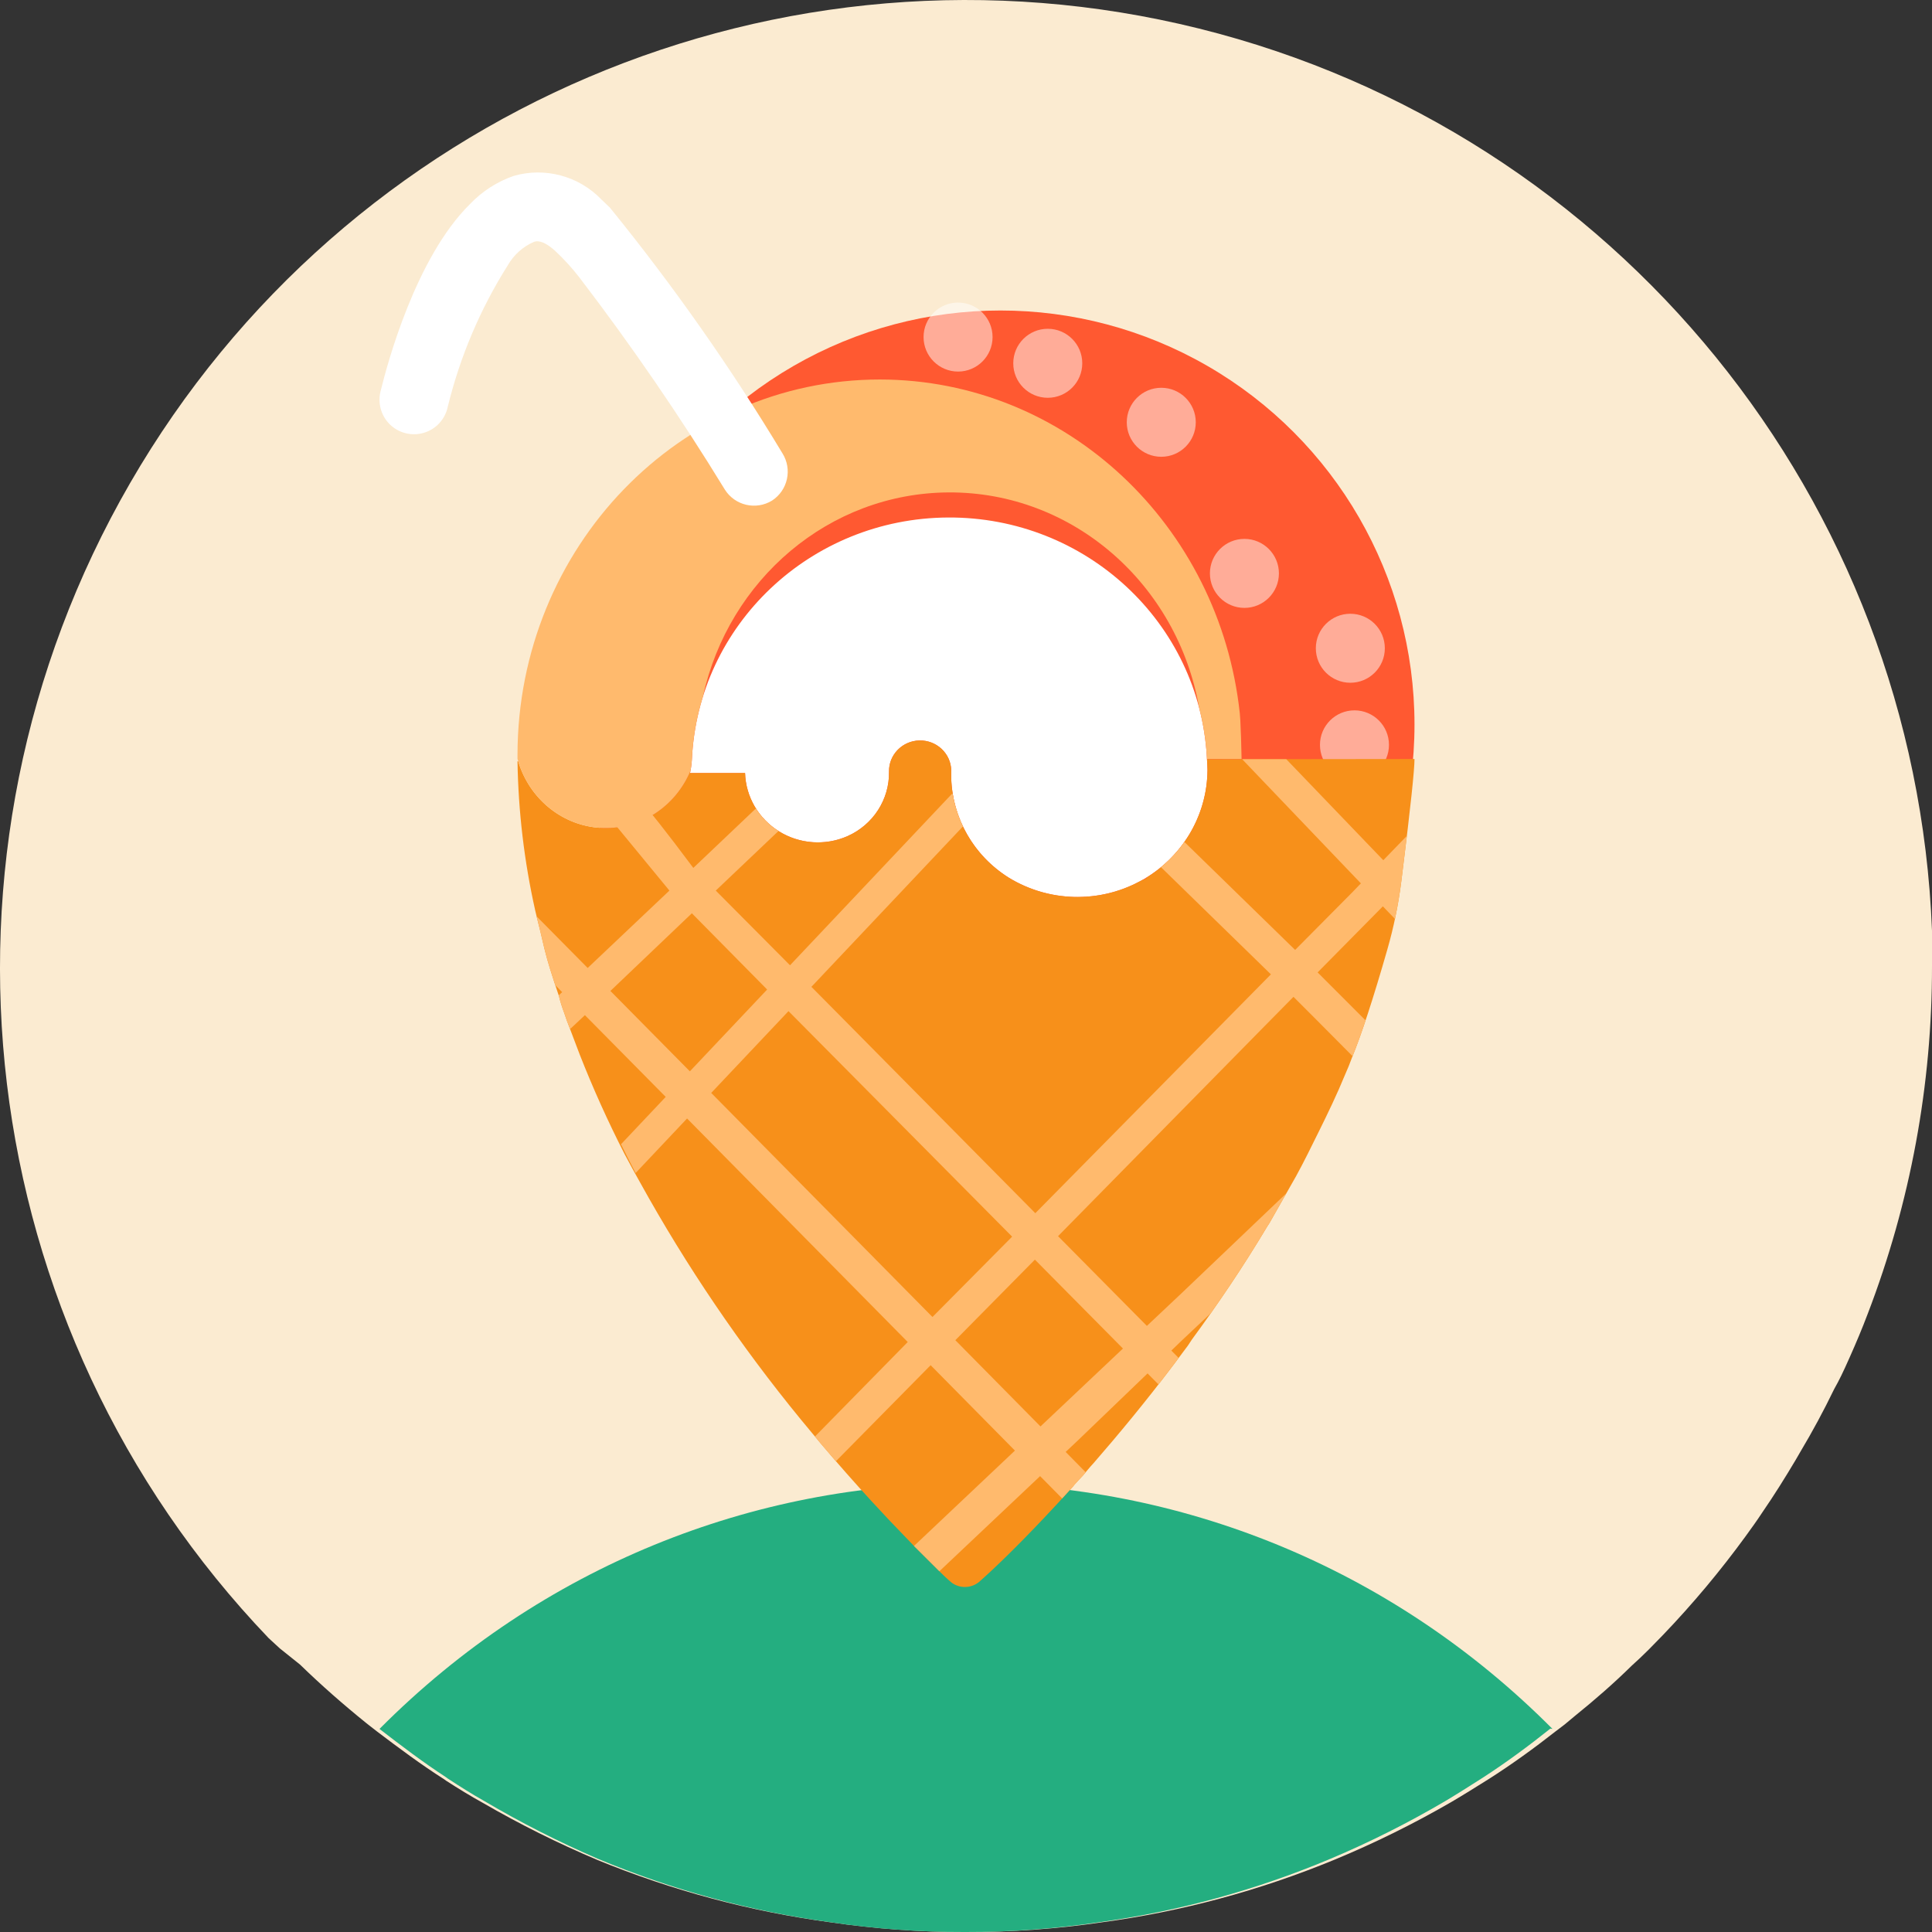<?xml version="1.0" encoding="UTF-8"?>
<svg width="56px" height="56px" viewBox="0 0 56 56" version="1.1" xmlns="http://www.w3.org/2000/svg" xmlns:xlink="http://www.w3.org/1999/xlink">
    <rect x="0" y="0" width="56" height="56" fill="#333333" stroke="none"/>
    <title>icons/features/Location Copy 3</title>
    <g id="-UI-Kit-Android" stroke="none" stroke-width="1" fill="none" fill-rule="evenodd">
        <g id="UI-elements" transform="translate(-1548, -353)">
            <g id="icons/features/Location-Copy-3" transform="translate(1548, 353)">
                <path d="M56,28 C56.004,31.445 55.373,34.86 54.139,38.076 C53.976,38.51 53.795,38.936 53.606,39.361 C53.416,39.787 53.316,39.995 53.163,40.266 C52.865,40.882 52.539,41.488 52.187,42.077 L52.051,42.312 C51.744,42.828 51.428,43.335 51.085,43.833 C50.931,44.068 50.768,44.295 50.597,44.53 C49.866,45.533 49.069,46.486 48.211,47.382 L47.787,47.816 C47.624,47.979 47.461,48.133 47.299,48.278 C46.775,48.794 46.223,49.274 45.663,49.726 L45.347,49.989 L45.085,50.188 C44.462,50.677 43.811,51.148 43.142,51.573 C42.781,51.799 42.42,52.026 42.049,52.243 C40.96,52.872 39.832,53.429 38.67,53.909 C36.513,54.799 34.25,55.408 31.938,55.719 C30.646,55.909 29.341,56.003 28.035,56 L27.99,56 C26.68,56.003 25.373,55.909 24.077,55.719 C21.754,55.407 19.479,54.798 17.31,53.909 L17.31,53.909 C16.174,53.429 15.07,52.879 14.003,52.261 C13.641,52.062 13.289,51.845 12.936,51.618 L12.873,51.573 C12.205,51.148 11.563,50.668 10.94,50.197 L10.696,50.007 L10.605,49.935 C9.955,49.41 9.313,48.848 8.699,48.251 L8.111,47.78 L7.786,47.481 C-0.841,38.461 -2.477,24.813 3.771,14.002 C10.02,3.191 22.649,-2.179 34.752,0.827 C46.854,3.834 55.516,14.494 56,26.977 C56,27.321 56,27.656 56,28 Z" id="Path" fill="#FBEBD1" fill-rule="nonzero"></path>
                <path d="M44.937,50.105 C44.317,50.601 43.671,51.078 43.006,51.51 C42.647,51.739 42.288,51.969 41.92,52.189 C40.838,52.827 39.716,53.392 38.561,53.879 C36.417,54.782 34.169,55.399 31.871,55.715 C30.586,55.908 29.289,56.003 27.991,56 L27.946,56 C26.645,56.003 25.345,55.908 24.058,55.715 C21.748,55.398 19.488,54.781 17.331,53.879 L17.331,53.879 C16.203,53.392 15.105,52.834 14.044,52.208 C13.685,52.006 13.335,51.785 12.985,51.556 L12.922,51.51 C12.257,51.078 11.62,50.592 11,50.114 C20.435,40.629 35.565,40.629 45,50.114 L44.937,50.105 Z" id="Path" fill="#24AE80" fill-rule="nonzero"></path>
                <circle id="Oval" fill="#FF5931" fill-rule="nonzero" cx="29" cy="21" r="12"></circle>
                <path d="M35,22.328 C34.988,23.668 34.241,24.897 33.046,25.542 C31.852,26.187 30.396,26.148 29.24,25.44 C28.163,24.766 27.529,23.582 27.572,22.328 L27.572,22.328 C27.56,21.838 27.146,21.451 26.648,21.463 C26.15,21.475 25.757,21.882 25.769,22.372 L25.769,22.372 C25.781,23.172 25.311,23.903 24.57,24.234 C23.928,24.518 23.184,24.469 22.587,24.102 C21.99,23.735 21.618,23.1 21.596,22.407 L20.433,22.407 L20,22.407 C20.029,22.282 20.047,22.155 20.054,22.026 C20.23,18.11 23.498,15.019 27.484,15 C31.469,14.981 34.768,18.041 34.982,21.955 L34.982,21.955 C34.991,22.097 35,22.221 35,22.328 Z" id="Path" fill="#FFFFFF"></path>
                <circle id="Oval" fill="#FFFFFF" fill-rule="nonzero" opacity="0.5" cx="27.77" cy="9.77" r="1"></circle>
                <circle id="Oval" fill="#FFFFFF" fill-rule="nonzero" opacity="0.5" cx="33.66" cy="12.24" r="1"></circle>
                <circle id="Oval" fill="#FFFFFF" fill-rule="nonzero" opacity="0.5" cx="39.14" cy="18.79" r="1"></circle>
                <circle id="Oval" fill="#FFFFFF" fill-rule="nonzero" opacity="0.5" cx="36.07" cy="16.62" r="1"></circle>
                <circle id="Oval" fill="#FFFFFF" fill-rule="nonzero" opacity="0.5" cx="30.37" cy="10.53" r="1"></circle>
                <circle id="Oval" fill="#FFFFFF" fill-rule="nonzero" opacity="0.5" cx="39.26" cy="21.59" r="1"></circle>
                <path d="M26.648,21.463 C27.146,21.451 27.56,21.838 27.572,22.328 L27.572,22.328 L27.571,22.548 C27.605,23.72 28.226,24.805 29.24,25.44 C29.852,25.815 30.548,26.002 31.245,26 L31.477,25.992 C32.018,25.958 32.554,25.808 33.046,25.542 L33.046,25.542 L33.102,25.512 L33.217,25.47 C33.232,25.463 33.235,25.453 33.227,25.442 C33.706,25.147 34.104,24.755 34.402,24.299 C34.41,24.286 34.418,24.273 34.426,24.26 C34.45,24.223 34.473,24.186 34.496,24.148 C34.512,24.119 34.527,24.092 34.543,24.064 C34.56,24.034 34.576,24.003 34.593,23.971 C34.613,23.931 34.633,23.89 34.652,23.85 C34.663,23.827 34.673,23.805 34.683,23.782 C34.702,23.739 34.72,23.697 34.737,23.654 C34.747,23.632 34.755,23.61 34.763,23.587 C34.776,23.554 34.788,23.52 34.8,23.486 C34.813,23.448 34.825,23.411 34.837,23.373 C34.847,23.339 34.857,23.306 34.866,23.273 C34.874,23.245 34.882,23.217 34.889,23.188 C34.903,23.134 34.915,23.079 34.927,23.023 C34.931,23.004 34.934,22.985 34.938,22.966 C34.958,22.86 34.973,22.753 34.983,22.645 C34.993,22.54 34.999,22.434 35,22.328 L34.997,22.215 L34.994,22.155 C34.991,22.093 34.986,22.026 34.982,21.955 L34.984,22.007 L41,22 C41,22.314 40.885,23.399 40.654,25.253 L40.617,25.552 C40.533,26.216 40.399,26.873 40.214,27.517 C39.81,28.928 39.466,29.979 39.183,30.668 L39.095,30.898 L38.807,31.573 C38.684,31.851 38.554,32.129 38.42,32.404 L38.219,32.814 C38.017,33.222 37.797,33.674 37.568,34.091 L36.797,35.449 L36.732,35.549 C36.035,36.717 35.292,37.813 34.548,38.827 L34.429,39.007 L34.007,39.57 C33.208,40.63 32.419,41.58 31.694,42.414 C31.584,42.531 31.483,42.658 31.391,42.767 L31.263,42.903 C31.208,42.966 31.143,43.029 31.097,43.093 L30.667,43.565 L30.259,44.001 C29.468,44.838 28.826,45.457 28.427,45.81 C28.306,45.931 28.141,46 27.968,46 C27.83,46 27.696,45.956 27.587,45.876 L27.509,45.81 C27.439,45.748 27.365,45.678 27.285,45.6 L26.488,44.806 L25.77,44.058 L25.248,43.497 C24.797,43.005 24.307,42.452 23.792,41.843 L23.214,41.146 C21.454,38.997 19.893,36.697 18.552,34.272 L18.331,33.874 L18.102,33.448 C17.622,32.508 17.188,31.546 16.803,30.565 L16.433,29.589 L16.349,29.346 C16.291,29.192 16.241,29.034 16.202,28.875 C16.11,28.612 16.028,28.349 15.945,28.087 C15.89,27.912 15.835,27.716 15.786,27.52 L15.716,27.226 C15.652,26.937 15.578,26.674 15.514,26.393 C15.195,24.971 15.023,23.521 15,22.064 L15.02,22.064 L15.052,22.167 C15.41,23.215 16.345,23.938 17.415,23.996 L17.595,24 C18.596,23.992 19.49,23.405 19.935,22.512 L20.012,22.342 L20,22.407 L21.596,22.407 C21.618,23.1 21.99,23.735 22.587,24.102 C22.935,24.316 23.334,24.422 23.733,24.417 L23.903,24.408 C24.131,24.386 24.356,24.329 24.57,24.234 C25.311,23.903 25.781,23.172 25.769,22.372 L25.769,22.372 L25.773,22.261 C25.818,21.822 26.189,21.474 26.648,21.463 Z" id="Combined-Shape" fill="#F7901A"></path>
                <path d="M25.504,11 C30.905,11.005 35.354,15.234 35.936,20.675 L35.951,20.875 C35.967,21.158 35.98,21.598 35.988,22 L34.983,22 L34.965,21.712 C34.929,21.302 34.859,20.903 34.758,20.516 C34.13,16.933 31.1,14.255 27.499,14.273 C24.034,14.29 21.12,16.799 20.376,20.186 C20.194,20.771 20.083,21.388 20.054,22.026 L20.035,22.218 L20.014,22.341 C19.601,23.329 18.659,23.992 17.595,24 C16.45,24.017 15.43,23.274 15.052,22.167 L15,21.998 L15,21.87 C15.01,15.864 19.71,11 25.504,11 Z" id="Path" fill="#FFBA6D"></path>
                <path d="M37.283,22.005 L40.096,24.934 L40.779,24.228 L40.617,25.552 C40.571,25.916 40.51,26.278 40.434,26.636 L40.083,26.271 L38.192,28.186 L39.582,29.577 L39.424,30.035 C39.347,30.249 39.274,30.442 39.205,30.614 L38.114,29.516 L37.492,28.894 L36.561,29.838 L30.668,35.831 L33.243,38.432 L34.253,37.48 L37.284,34.589 L36.797,35.449 L36.732,35.549 C36.207,36.428 35.656,37.267 35.099,38.06 L34.253,38.857 L33.952,39.147 L34.163,39.36 L34.007,39.57 L33.579,40.129 L33.263,39.809 L31.239,41.755 L30.889,42.085 L31.469,42.674 L31.391,42.767 L31.263,42.903 C31.208,42.966 31.143,43.029 31.097,43.093 L30.787,43.433 L30.148,42.786 L27.228,45.544 L26.492,44.811 L29.418,42.046 L26.975,39.571 L24.23,42.354 L23.792,41.843 L23.622,41.638 L26.311,38.899 L19.915,32.42 L18.424,34 L18.216,33.597 L18,33.167 L19.296,31.794 L16.954,29.425 L16.524,29.828 L16.433,29.589 L16.349,29.346 C16.291,29.192 16.241,29.034 16.202,28.875 L16.194,28.851 L16.295,28.758 L16.096,28.556 L15.945,28.087 C15.89,27.912 15.835,27.716 15.786,27.52 L15.716,27.226 C15.665,26.995 15.607,26.781 15.554,26.561 L17.034,28.057 L19.403,25.814 L17.5,23.5 C17.671,23.463 17.838,23.411 17.999,23.345 C18.154,23.274 18.305,23.193 18.45,23.103 C18.498,23.151 18.534,23.188 18.558,23.212 C18.789,23.445 19.302,24.093 20.096,25.157 L21.91,23.434 C21.949,23.495 21.991,23.555 22.035,23.611 L22.146,23.741 L22.28,23.873 C22.342,23.929 22.409,23.982 22.479,24.031 L22.564,24.088 L20.747,25.814 L22.899,27.979 L27.602,23 L27.626,23.07 C27.643,23.166 27.665,23.261 27.69,23.355 L27.756,23.571 L27.814,23.729 L27.872,23.868 L27.912,23.954 L23.519,28.604 L24.268,29.36 L30.009,35.165 L36.838,28.242 L33.651,25.135 C33.911,24.921 34.139,24.675 34.33,24.404 L37.54,27.534 L39.187,25.874 L39.446,25.605 L36.005,22.006 L37.283,22.005 Z M29.997,36.511 L27.691,38.846 L30.159,41.346 L32.549,39.088 L29.997,36.511 Z M22.855,29.308 L20.615,31.679 L27.028,38.174 L29.337,35.845 L22.855,29.308 Z M20.054,26.472 L17.693,28.723 L19.996,31.053 L22.236,28.682 L20.054,26.472 Z" id="Shape" fill="#FFBA6D" fill-rule="nonzero"></path>
                <path d="M22.379,14.509 C21.912,14.796 21.301,14.654 21.009,14.189 C19.713,12.071 18.308,10.022 16.799,8.049 C16.584,7.771 16.347,7.51 16.089,7.269 C15.719,6.939 15.549,6.989 15.479,7.009 C15.159,7.148 14.892,7.386 14.719,7.689 C13.921,8.953 13.334,10.338 12.979,11.789 C12.905,12.148 12.641,12.438 12.29,12.544 C11.939,12.65 11.558,12.556 11.297,12.299 C11.037,12.041 10.938,11.662 11.039,11.309 C11.219,10.579 12.039,7.479 13.619,5.919 C13.971,5.548 14.406,5.267 14.889,5.099 C15.797,4.838 16.774,5.1 17.429,5.779 L17.679,6.019 C19.51,8.273 21.181,10.652 22.679,13.139 C22.97,13.601 22.836,14.211 22.379,14.509 L22.379,14.509 Z" id="Path" fill="#FFFFFF" fill-rule="nonzero"></path>
            </g>
        </g>
    </g>
</svg>